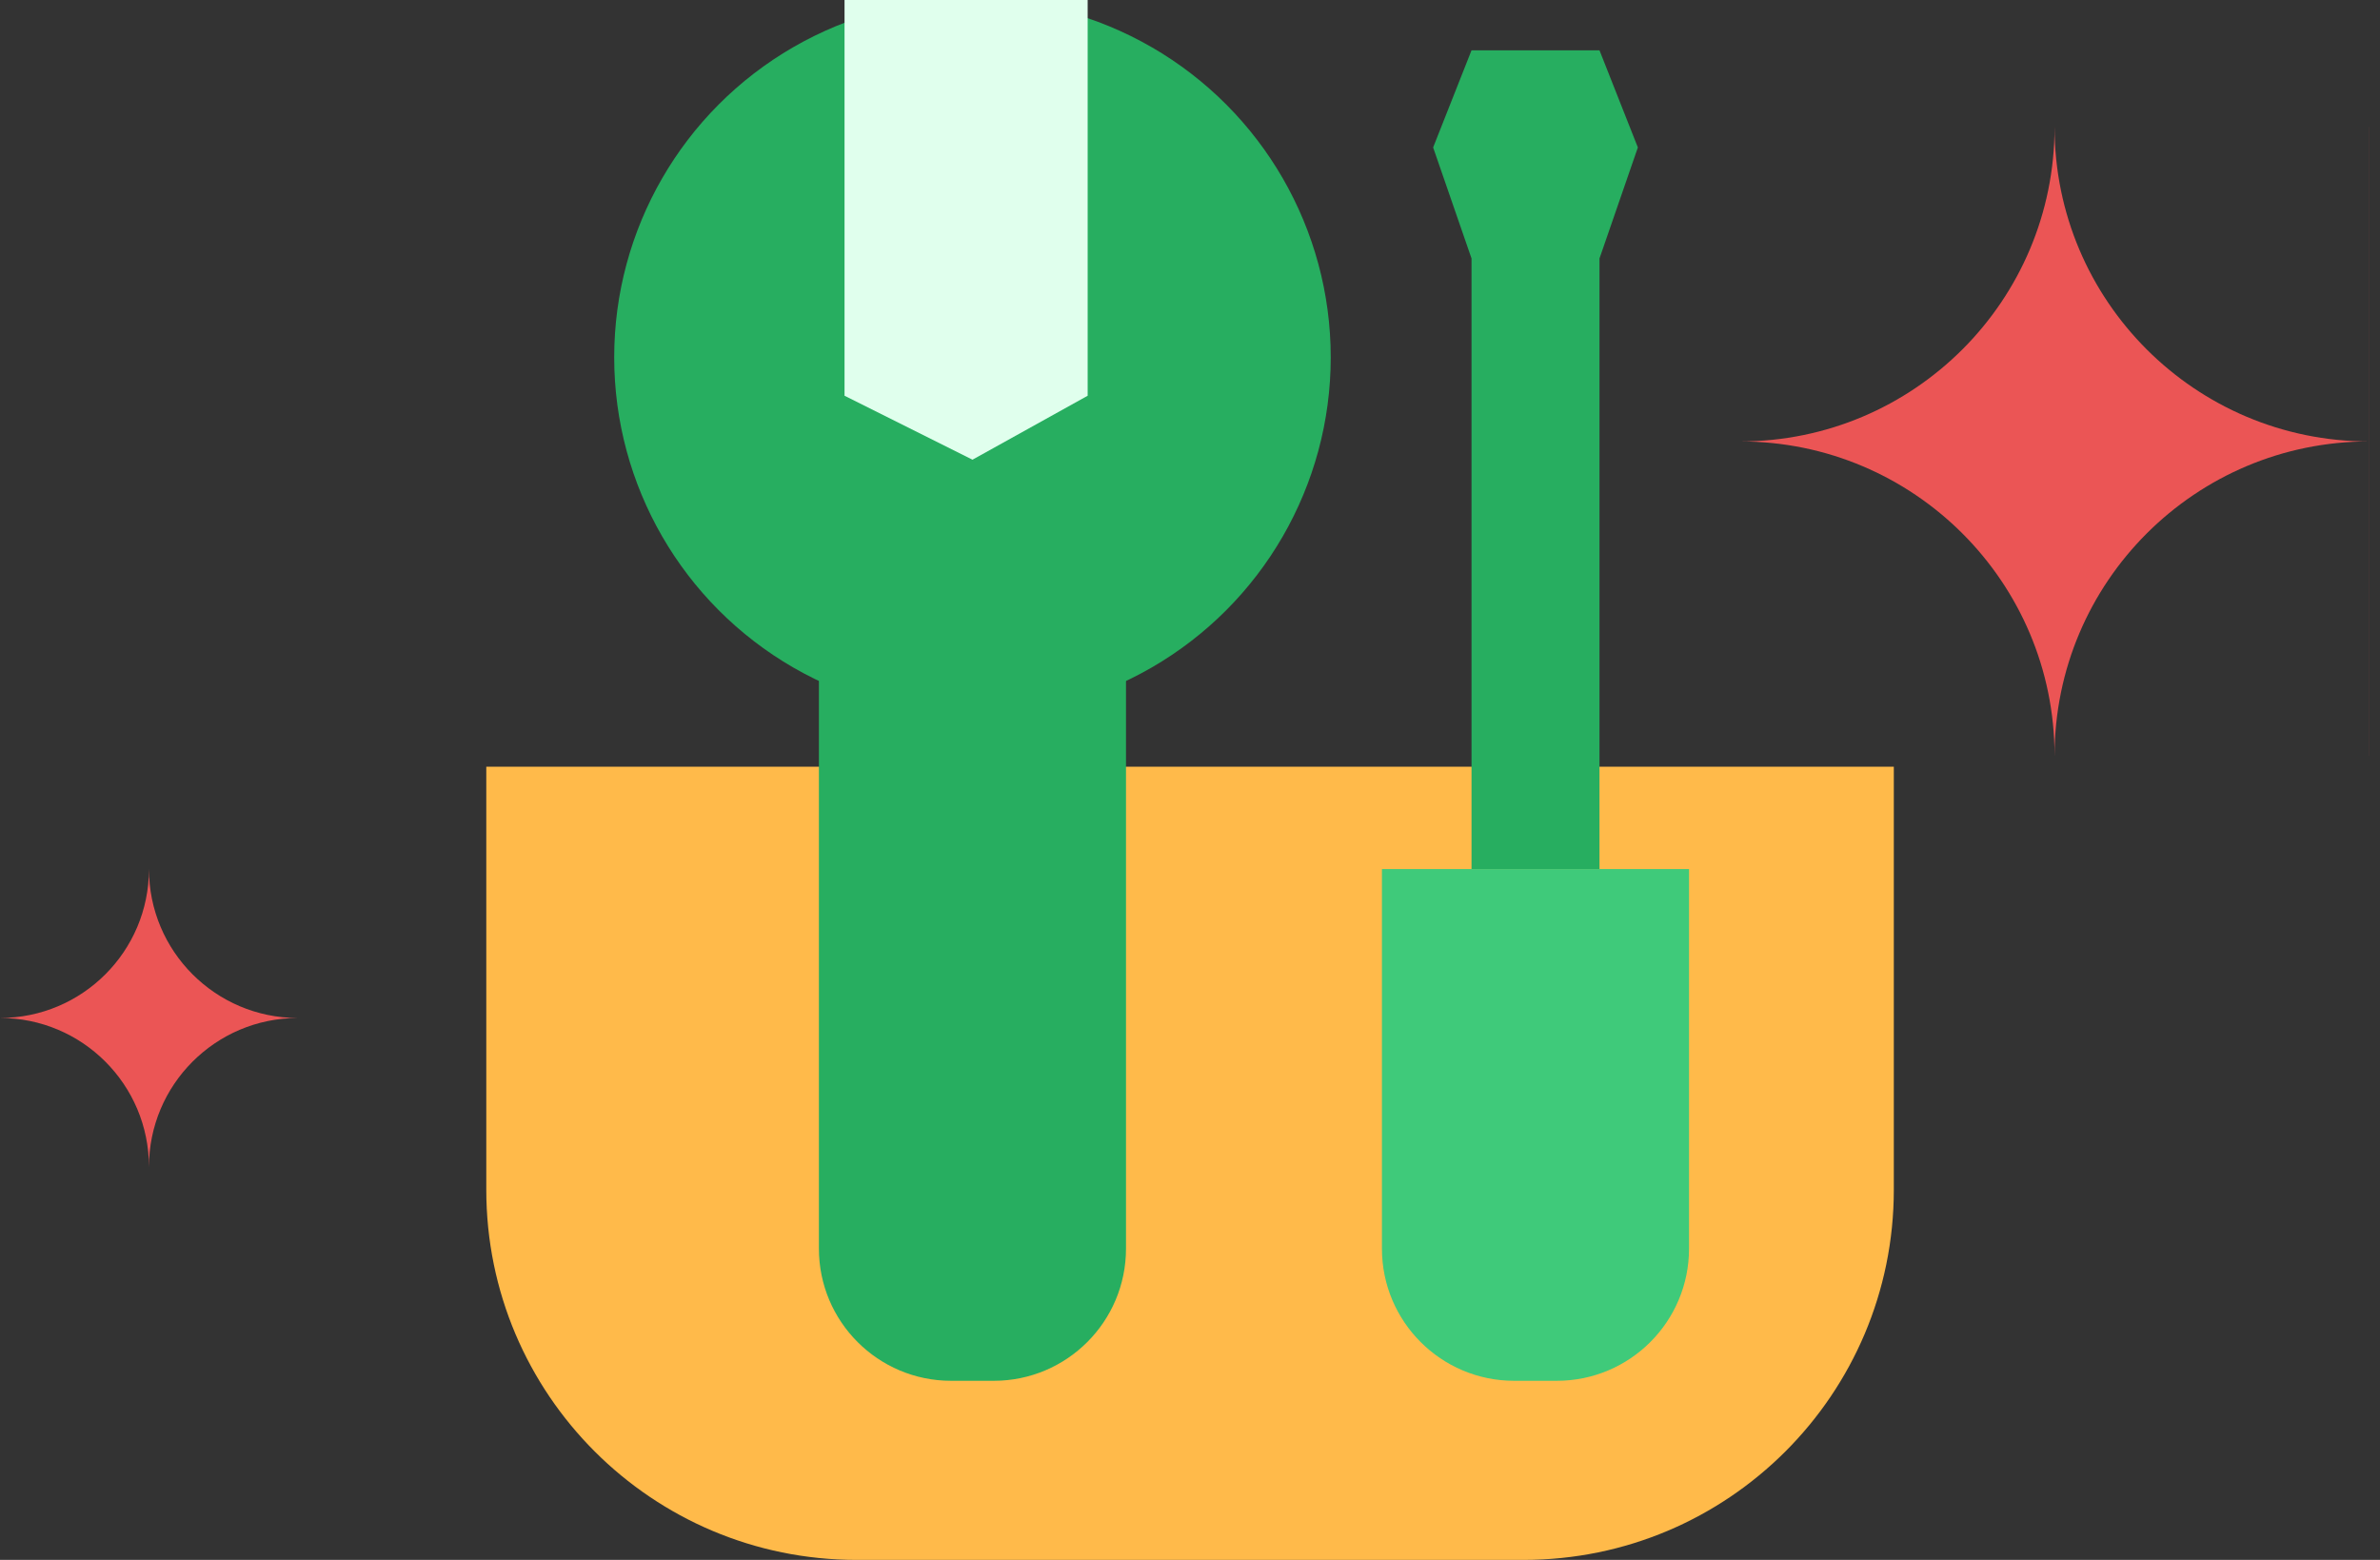 <?xml version="1.0" encoding="UTF-8"?> <svg xmlns="http://www.w3.org/2000/svg" width="90" height="59" viewBox="0 0 90 59" fill="none"><rect x="0" y="0" width="90" height="59" fill="#333333" stroke="none"/><g clip-path="url(#clip0_2101_1744)"><path d="M18.389 29H71.615V45C71.615 52.732 65.347 59 57.614 59H32.389C24.657 59 18.389 52.732 18.389 45V29Z" fill="#FFBA4A"></path><path d="M52.258 32.871H63.871V47.226C63.871 49.987 61.632 52.226 58.871 52.226H57.258C54.496 52.226 52.258 49.987 52.258 47.226V32.871Z" fill="#3FCA7A"></path><path d="M30.967 24.161H42.58V47.226C42.58 49.987 40.341 52.226 37.58 52.226H35.967C33.205 52.226 30.967 49.987 30.967 47.226V24.161Z" fill="#27AE60"></path><circle cx="36.774" cy="13.516" r="13.548" fill="#27AE60"></circle><path d="M55.646 9.776V32.871H60.485V9.776L61.936 5.577L60.485 1.903H55.646L54.194 5.577L55.646 9.776Z" fill="#27AE60"></path><path d="M36.775 17.387L31.936 14.968V-0.032V-0.516V-1H41.13V14.968L36.775 17.387Z" fill="#E0FFED"></path><path fill-rule="evenodd" clip-rule="evenodd" d="M11.265 32.871H0V44.136H0V38.503C3.111 38.503 5.632 41.025 5.633 44.136H5.633C5.633 41.03 8.147 38.512 11.25 38.504C8.147 38.495 5.633 35.977 5.633 32.871H11.265V32.871ZM0 32.871H5.633C5.633 35.982 3.111 38.503 0 38.503V32.871Z" fill="#EB5555"></path><path fill-rule="evenodd" clip-rule="evenodd" d="M65.806 16.697C72.371 16.695 77.693 11.372 77.693 4.806H77.694C77.694 11.373 83.017 16.697 89.584 16.697V4.806H89.586V28.587H89.584V16.697C83.017 16.697 77.694 22.02 77.694 28.587H77.693C77.693 22.021 72.371 16.698 65.806 16.697V16.697Z" fill="#EB5555"></path></g><defs><clipPath id="clip0_2101_1744"><rect width="90" height="59" fill="white"></rect></clipPath></defs></svg> 